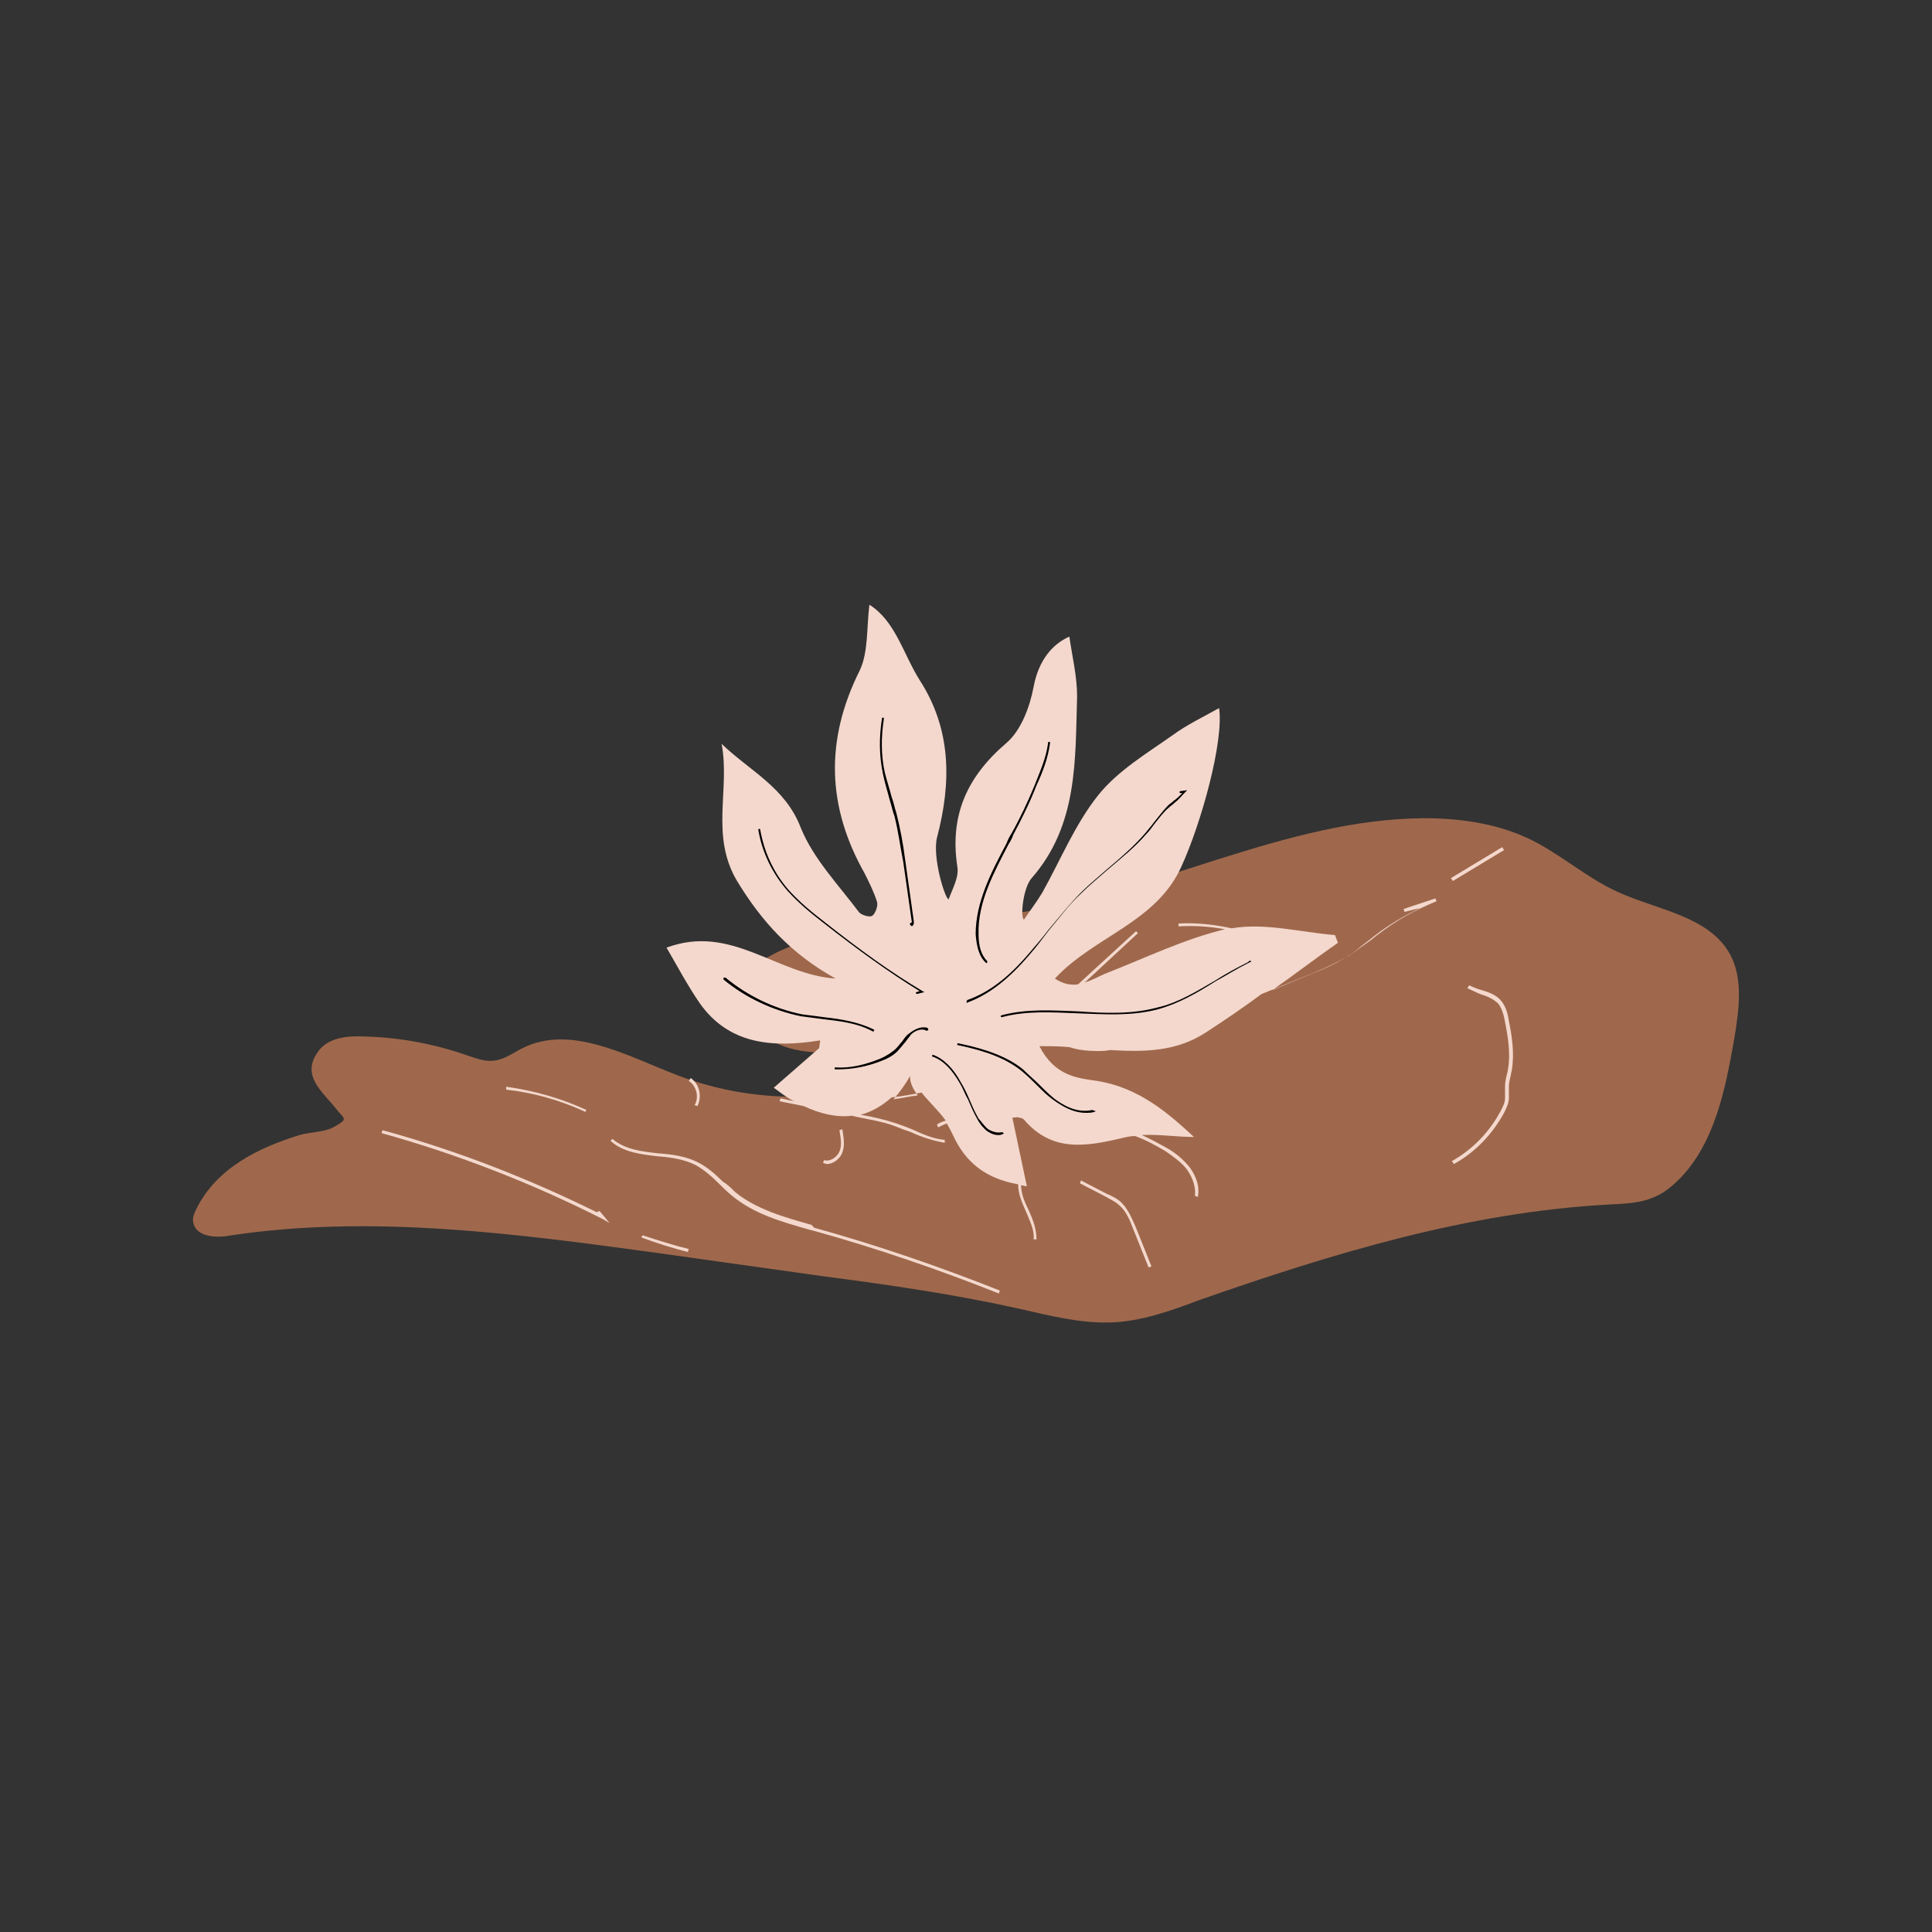<svg data-bbox="19.973 62.6 160.04 74.308" viewBox="0 0 200 200" height="200" width="200" xmlns="http://www.w3.org/2000/svg" data-type="color">
    <rect x="0" y="0" width="200" height="200" fill="#333333" stroke="none"/>
    <g>
        <path d="M20.3 125.2c-.2.4-.4.9-.3 1.3.2 1.5 2.3 1.7 3.8 1.4 14.6-2.2 29.6-.2 44.2 1.8l17.1 2.4c6.9.9 13.8 1.9 20.5 3.4 3.1.7 6.2 1.5 9.4 1.4 3.1-.1 6.2-1.2 9.1-2.3 13.7-4.8 27.8-9.1 42.3-9.9 1.7-.1 3.5-.1 5.1-.9.9-.4 1.7-1.1 2.4-1.8 3.6-3.7 4.7-9.2 5.6-14.3.5-3 1-6.3-.4-8.9-2.2-4-7.6-4.6-11.7-6.5-3.3-1.5-6.1-4.1-9.4-5.6-3.3-1.5-7-2-10.6-2-14.4.1-27.8 7.8-42.1 9.8-8.3 1.2-17.1.5-24.7 4-1.2.6-2.5 1.3-3.2 2.4-1.5 2.4.3 5.8 2.8 7 2.5 1.3 5.5 1.1 8.3 1 2.8-.1 5.9-.1 8.2 1.5-8.3 3.8-18 4.2-26.6.9-5.2-2-11-5.3-16-2.8-1 .5-1.9 1.2-3 1.3-.9.1-1.7-.2-2.6-.5-3.4-1.2-7-1.9-10.7-2-1.8-.1-3.9.1-4.9 1.6-1.8 2.5.6 4.2 1.9 5.9.9 1.1 1.3 1-.3 1.9-.9.5-2.5.5-3.5.8-4.2 1.3-8.6 3.4-10.7 7.7z" fill="#9f684c" data-color="1"/>
        <path d="M99.9 106.1l-1.4-2.3c-.4-.6-.8-1.3-.6-2.1.1-.3.2-.5.4-.7.7-1 .8-2.2.4-3.3 0-.1-.1-.1-.1-.1h-.1v.3c-.1 0-.2 0-.2-.1-.1-.1-.1-.2 0-.3 0-.1.1-.1.2-.1s.3.1.4.3c.5 1.1.4 2.3-.2 3.3-.1.1-.1.2-.2.2-.1.2-.3.4-.3.6-.2.6.2 1.2.5 1.8l1.4 2.3-.2.2z" fill="#ffffff" data-color="2"/>
        <path d="M101.2 106l-.3-.1.7-3.6c.1-.4.1-.7.1-1.1 0-.3-.1-.7-.1-1L101 97l.3-.1.6 3.2c.1.3.1.7.1 1.1 0 .4-.1.8-.1 1.2l-.7 3.6z" fill="#ffffff" data-color="2"/>
        <path d="M99.8 102.4c-.2-.6-.2-1.1-.2-1.7h.3c-.1.5 0 1.1.2 1.6l-.3.1z" fill="#ffffff" data-color="2"/>
        <path d="M61.8 125.5c-7.1-3.5-14.5-6.4-22.2-8.5l-.1.3c7.9 2.2 15.6 5.2 22.9 8.9l.7.4-1-1.2c-.1-.1-.3.1-.3.1z" fill="#f4d8cd" data-color="3"/>
        <path d="M60.7 114.9c-2.6-1.2-5.4-2-8.3-2.4v.3c2.8.3 5.6 1.1 8.2 2.3l.1-.2z" fill="#f4d8cd" data-color="3"/>
        <path d="M84 126.8c-2.8-.8-5.7-1.6-7.9-3.4-.4-.4-.8-.8-1.3-1.1-.8-.8-1.6-1.5-2.6-2-1.2-.6-2.6-.8-4-.9-1.8-.2-3.5-.4-4.8-1.5l-.2.2c1.3 1.2 3.2 1.4 4.9 1.6 1.3.1 2.7.3 3.9.9.9.5 1.7 1.2 2.5 2 .4.4.8.8 1.3 1.2 2.3 1.9 5.2 2.7 8 3.5l.4.1c6.5 1.8 12.9 4 19.2 6.5l.1-.3c-6.3-2.5-12.7-4.7-19.2-6.5l-.3-.3z" fill="#f4d8cd" data-color="3"/>
        <path d="M66.4 128.1c1.6.6 3.2 1.1 4.8 1.5l.1-.3c-1.6-.4-3.2-.9-4.7-1.4-.1-.1-.2.2-.2.2z" fill="#f4d8cd" data-color="3"/>
        <path d="M116.1 124.5c-.4-.4-1-.7-1.5-.9l-2.7-1.4-.1.3 2.7 1.4c.5.3 1 .5 1.4.9.7.6 1.1 1.6 1.4 2.4l1.6 4 .3-.1-1.6-4c-.4-.9-.8-1.9-1.5-2.6z" fill="#f4d8cd" data-color="3"/>
        <path d="M145.3 94.1l.1.3 1.6-.4c-1.6.8-3.2 1.7-4.6 2.8-.3.2-.6.5-.9.7-.7.5-1.3 1.1-2 1.5-1.1.7-2.4 1.3-3.7 1.8l-4.1 1.7c2.3-1.6 4.5-3.3 6.8-4.9l-.3-.8c-3.6-.3-7.3-1.3-10.7-.7-1.8-.4-3.7-.6-5.5-.5v.3c1.6-.1 3.2 0 4.8.3-4.2 1-8.3 3-12.4 4.6-.7.3-1.4.7-2.1.9l5.5-5.1-.2-.2-6 5.5c-.7.1-1.5 0-2.4-.6 4.1-4.4 10.5-5.8 13.1-11.6 2.1-4.6 4.4-13 3.9-16.4-1.6.9-3.3 1.7-4.8 2.8-2.7 1.9-5.7 3.7-7.7 6.2-2.4 3-3.9 6.7-5.8 10.1-.6 1-1.3 1.9-1.9 2.8-.4-.2-.1-3.3.8-4.3 4.8-5.5 4.5-12.2 4.7-18.8 0-2.1-.5-4.1-.8-6.2-1.8.8-3.2 2.5-3.7 5.2-.4 2.1-1.3 4.5-2.8 5.8-4.1 3.5-5.9 7.5-5.1 12.8.2 1.1-.5 2.3-.9 3.4-.4-.1-1.7-4.4-1.2-6.4 1.5-5.7 1.5-11.2-1.8-16.3-1.7-2.7-2.5-6.1-5.2-7.8-.3 2.4-.1 4.9-1 6.8-3.6 7.2-3.4 14.1.5 21 .5 1 1 2 1.3 3 .1.4-.2 1.2-.5 1.4-.3.2-1.2-.1-1.4-.4-2.1-2.8-4.7-5.5-6-8.7-1.6-4.2-5.3-5.9-8.2-8.7.9 4.7-1.2 9.5 1.6 14.2 2.6 4.3 5.7 7.6 10.2 10.1-6.1-.4-10.8-5.7-17.5-3.2 1 1.7 2.1 3.8 3.4 5.7 3 4.3 7.5 4.7 12.5 3.9l-.1.8-4.7 4.1c.7.5 1.3 1 2.1 1.4l-1.4-.3-.1.3 2.5.5c1.7.8 3.4 1.2 5 1l.4.1c1.4.3 2.8.5 4.1 1 .5.2 1 .4 1.6.6 1.1.5 2.3.9 3.5 1.1v-.3c-1.2-.1-2.3-.6-3.4-1.1-.5-.2-1-.4-1.6-.6-1.2-.4-2.5-.7-3.7-.9 1.1-.3 2.2-.9 3.2-1.8 1-.1 2.1-.3 3.1-.5.7.9 1.7 1.8 2.5 2.9-.3.1-.6.2-.9.4l.1.3c.3-.1.6-.3.9-.4.2.3.4.7.6 1.1 1.3 2.9 3.4 4.6 6.8 5.2 0 1 .4 1.9.8 2.8.4 1 .9 1.9.8 2.9h.3c0-1.1-.4-2.1-.8-3-.4-.8-.8-1.7-.8-2.6.2 0 .4.1.6.1l-1.5-7.1c.3 0 .5-.1.7 0 .2 0 .4.1.5.2 2.9 3.4 6.4 2.8 10.2 1.9.4-.1.9-.2 1.3-.2 1.1.4 2.2 1 3.2 1.6.7.5 1.6 1.1 2.2 1.9.6.9.9 1.8.8 2.7l.3.1c.2-1-.1-2-.8-3-.7-.9-1.6-1.6-2.3-2-.9-.5-1.8-1-2.7-1.4 1.8-.1 3.6.2 5.4.2-2.7-2.5-5.7-5.1-10-5.8-2.1-.3-4.4-.5-6-3.6 1 0 2.1 0 3.1.1.9.3 1.9.4 2.9.4.4 0 .9 0 1.3-.1 3.5.2 6.8.2 9.9-1.8 2-1.3 3.9-2.6 5.8-4l5.4-2.2c1.2-.5 2.5-1.1 3.7-1.8l2.1-1.5c.3-.2.6-.5.9-.7 1.8-1.4 3.8-2.5 6-3.4l-.1-.3-3.3 1.1zm-52.8 19.7c.6-.7 1.2-1.5 1.7-2.4 0 .7.3 1.3.8 2-.9.1-1.7.3-2.5.4z" fill="#f4d8cd" data-color="3"/>
        <path d="M155.5 87.7l.2.3-5.3 3.2-.2-.3 5.3-3.2z" fill="#f4d8cd" data-color="3"/>
        <path d="M72.2 114.5c.5-1 .2-2.3-.7-2.9l-.2.3c.8.5 1.1 1.7.6 2.5l.3.1z" fill="#f4d8cd" data-color="3"/>
        <path d="M85.3 120.1l-.1.3c.1 0 .3.1.4.1.7 0 1.4-.6 1.6-1.2.3-.8.1-1.7 0-2.4l-.3.1c.1.7.3 1.5 0 2.2-.2.5-.9 1.1-1.6.9z" fill="#f4d8cd" data-color="3"/>
        <path d="M156.2 105.7c-.1-.7-.3-1.5-.8-2.1-.5-.6-1.3-.9-2-1.1-.4-.1-.9-.3-1.3-.5l-.2.3c.4.2.9.4 1.3.6.7.2 1.4.5 1.9 1 .4.5.6 1.3.7 1.9.3 1.5.6 3.3.3 4.9 0 .2-.1.4-.1.5-.1.4-.2.8-.2 1.3v1.2c0 .5-.3 1-.5 1.4-1.2 2.2-2.9 3.9-5 5.1l.2.3c2.2-1.2 4-3.1 5.2-5.3.2-.4.5-1 .5-1.5v-1.2c0-.4.1-.8.2-1.2 0-.2.1-.4.1-.5.3-1.8 0-3.6-.3-5.1z" fill="#f4d8cd" data-color="3"/>
        <path d="M92.1 82.8c.2.6.3 1.2.5 1.7.4 1.6.6 3.2.9 4.7l.9 6.3c-.1 0-.1 0-.2.1 0 .1 0 .2.1.2.1.1.1.1.2 0s.1-.2.1-.4l-.9-6.4c-.2-1.6-.5-3.2-.9-4.8-.2-.6-.3-1.2-.5-1.7-.2-.8-.5-1.7-.7-2.5-.4-1.8-.4-3.7-.1-5.6 0-.1 0-.1-.1-.1s-.1 0-.1.1c-.3 1.9-.3 3.8.1 5.7.2 1 .5 1.9.7 2.7z"/>
        <path d="M85.2 95.5c3.7 2.9 6.9 5.2 10 7.1l-.3.1c-.1 0-.1.1-.1.1l.1.1.8-.2-.2-.1c-3.2-1.9-6.4-4.2-10.2-7.2-1.3-1-2.5-2-3.6-3.2-1.6-1.8-2.6-4-3-6.3 0-.1-.1-.1-.1-.1-.1 0-.1.1-.1.1.4 2.4 1.5 4.6 3.1 6.4 1.1 1.2 2.3 2.2 3.6 3.2z"/>
        <path d="M90.4 106.8s.1-.1 0 0c.1-.1.1-.2.1-.2-1.6-.8-3.4-1.1-5.2-1.3-.8-.1-1.5-.2-2.3-.3-2.9-.6-5.6-1.9-7.9-3.8h-.2v.2c2.3 1.9 5.1 3.2 8 3.8.8.1 1.5.2 2.3.3 1.7.2 3.6.4 5.2 1.3z"/>
        <path d="M102.1 99.7c.1 0 .1-.1.1-.1v-.1c-.6-.6-.9-1.5-.9-2.8-.1-3.3 1.6-6.4 3.1-9.3.2-.3.4-.7.5-1 .9-1.7 1.7-3.3 2.4-5.1.6-1.3 1.2-2.8 1.4-4.4 0-.1 0-.1-.1-.1s-.1 0-.1.1c-.2 1.6-.9 3.1-1.4 4.4-.7 1.7-1.5 3.4-2.4 5-.2.3-.4.7-.5 1-1.6 3-3.2 6.1-3.2 9.4.1 1.4.4 2.4 1.1 3z"/>
        <path d="M100.1 103.8c2.2-.8 4.3-2.4 6.5-5 .7-.8 1.3-1.6 1.9-2.4 1.1-1.3 2.1-2.7 3.4-3.9.9-.9 1.9-1.7 2.8-2.5 1.4-1.2 2.8-2.3 4-3.7.3-.3.5-.6.8-1 .5-.6.9-1.2 1.5-1.7.2-.2.4-.3.6-.5.4-.3.7-.7 1.1-1.1l.2-.2-.7.1c-.1 0-.1.1-.1.1 0 .1.1.1.1.1h.2c-.3.3-.6.6-.9.8-.2.2-.4.3-.6.5-.5.5-1 1.2-1.5 1.8-.2.3-.5.6-.8 1-1.2 1.4-2.6 2.6-3.9 3.7-.9.8-1.9 1.6-2.8 2.5-1.2 1.2-2.3 2.6-3.4 3.9-.6.8-1.3 1.6-1.9 2.3-2.2 2.6-4.2 4.1-6.4 4.9-.1 0-.1.1-.1.1-.1.2 0 .3 0 .2z"/>
        <path d="M129.5 99.5s-.1-.1-.2 0l-.1.1c-1.2.6-2.3 1.2-3.4 1.9-1.9 1.1-3.8 2.3-6 2.8-2.6.7-5.4.6-8.1.4-2.7-.1-5.4-.3-8 .4-.1 0-.1.1-.1.1 0 .1.1.1.1.1 2.6-.7 5.3-.5 7.9-.4 2.7.1 5.5.3 8.2-.4 2.2-.6 4.1-1.7 6-2.9 1.1-.6 2.2-1.3 3.4-1.9.1 0 .1-.1.2-.1s.1 0 .1-.1z"/>
        <path d="M113.1 114.9c-1.7.4-3.2-.6-4-1.2-.6-.5-1.1-1-1.6-1.5s-1.1-1-1.6-1.5c-1.6-1.3-3.8-2.1-6.7-2.7-.1 0-.1 0-.1.1s0 .1.1.1c2.9.6 5 1.4 6.6 2.7.6.5 1.1 1 1.6 1.5s1.1 1.1 1.7 1.5c.7.5 1.9 1.3 3.3 1.3.3 0 .6 0 .9-.1.1 0 .1-.1.1-.1-.2 0-.3-.1-.3-.1z"/>
        <path d="M103.7 117.2c-.4.1-.9 0-1.4-.3-.4-.3-.7-.8-1-1.1-.4-.7-.7-1.4-1-2.1-.2-.5-.5-1.1-.8-1.6-.8-1.5-1.8-2.5-2.9-2.9-.1 0-.1 0-.1.1s0 .1.1.1c1.1.4 2 1.4 2.8 2.8.3.5.5 1.1.8 1.6.3.7.6 1.4 1 2.1.2.4.6.9 1 1.2.3.2.7.4 1.1.4.2 0 .3 0 .5-.1.1 0 .1-.1.1-.1-.1-.1-.2-.1-.2-.1z"/>
        <path d="M94.1 107c-.3.2-.5.5-.7.8-.2.2-.4.5-.6.7-.4.4-1 .8-1.7 1.1-1.5.6-3 1-4.6.9-.1 0-.1 0-.1.1s0 .1.1.1h.2c1.6 0 3.1-.3 4.6-.9.8-.3 1.4-.7 1.8-1.2.2-.2.4-.5.6-.7.2-.3.4-.5.6-.8.4-.4 1.1-.7 1.6-.4.1 0 .1 0 .2-.1 0-.1 0-.1-.1-.2-.7-.2-1.4.2-1.9.6z"/>
    </g>
</svg>
